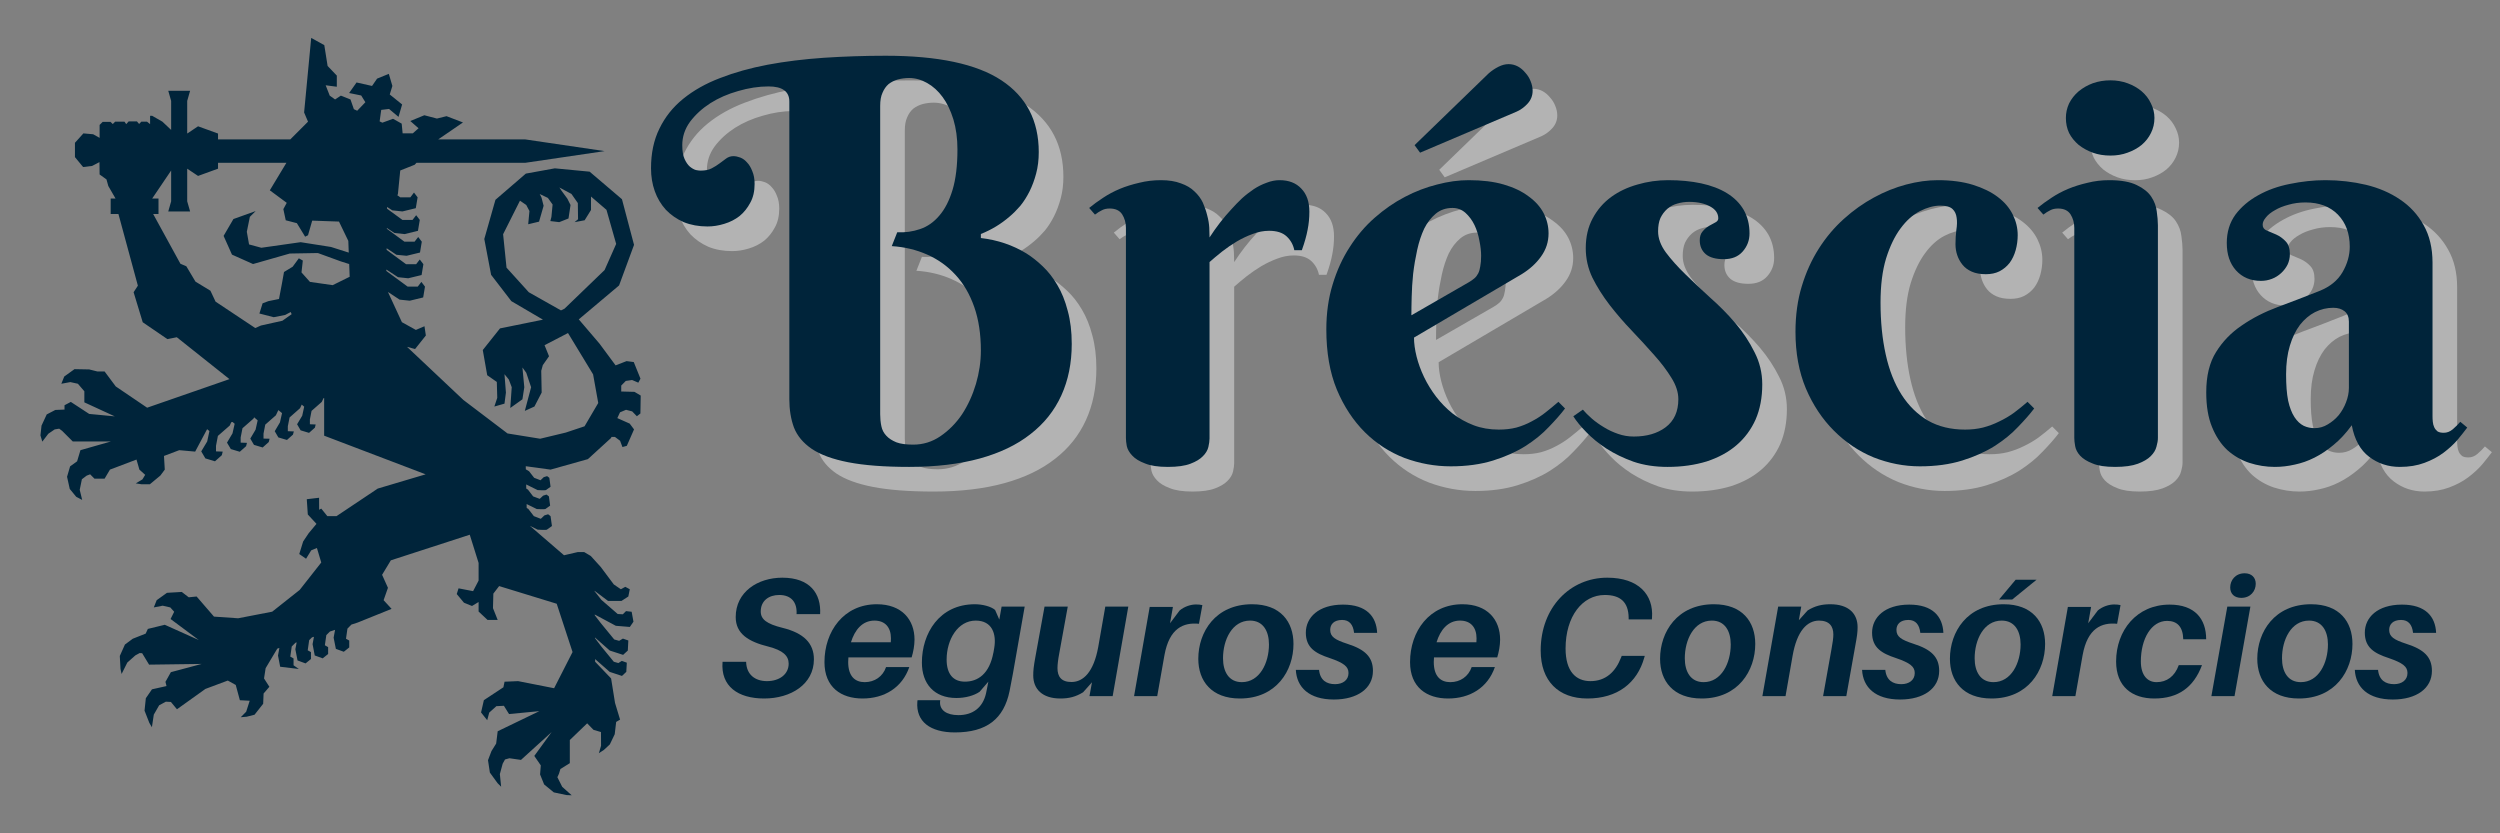 <svg xmlns="http://www.w3.org/2000/svg" xmlns:xlink="http://www.w3.org/1999/xlink" width="180" viewBox="0 0 135 45" height="60" preserveAspectRatio="xMidYMid meet"><rect x="0" y="0" width="135" height="45" fill="#808080" stroke="none"/><defs><g></g></defs><path fill="#00243a" d="M 17.965 15.398 L 16.738 15.223 L 16.281 14.711 L 16.352 14.07 L 16.137 13.949 L 15.805 14.402 L 15.336 14.688 L 15.223 15.32 L 15.066 16.145 L 14.492 16.262 L 14.18 16.379 L 14.008 16.93 L 14.781 17.129 L 15.398 17.008 L 15.699 16.848 L 15.719 16.902 L 15.75 16.965 L 15.25 17.32 L 14.09 17.578 L 13.785 17.715 L 11.641 16.289 L 11.363 15.699 L 10.555 15.207 L 10.062 14.379 L 9.742 14.242 L 8.27 11.555 L 8.559 11.555 L 8.559 10.719 L 8.219 10.719 L 9.242 9.207 L 9.242 10.871 L 9.086 11.418 L 10.266 11.418 L 10.109 10.871 L 10.109 9.109 L 10.695 9.5 L 11.773 9.109 L 11.773 8.793 L 15.465 8.793 L 14.57 10.277 L 15.484 10.953 L 15.301 11.293 L 15.43 11.895 L 16.031 12.051 L 16.477 12.781 L 16.633 12.703 L 16.859 11.914 L 18.305 11.965 L 18.809 13.008 L 18.832 13.641 L 17.875 13.336 L 16.234 13.078 L 14.113 13.379 L 13.449 13.199 L 13.328 12.516 L 13.492 11.711 L 13.805 11.398 L 12.605 11.828 L 12.074 12.738 L 12.527 13.75 L 13.664 14.258 L 15.648 13.691 L 17.164 13.664 L 18.41 14.117 L 18.855 14.258 L 18.84 13.832 L 18.883 14.945 Z M 30.484 16.668 L 30.293 16.762 L 28.555 15.781 L 27.352 14.453 L 27.168 12.648 L 28.078 10.836 L 28.418 11.07 L 28.59 11.395 L 28.523 12.109 L 29.109 11.969 L 29.355 11.113 L 29.242 10.672 L 29.145 10.477 L 29.586 10.688 L 29.84 11.043 L 29.777 11.711 L 29.719 11.938 L 30.199 11.996 L 30.699 11.797 L 30.809 11.07 L 30.637 10.727 L 30.324 10.301 L 30.207 10.125 L 30.859 10.473 L 31.203 10.965 L 31.215 11.84 L 31.027 11.996 L 31.57 11.895 L 31.914 11.34 L 31.914 10.613 L 32.75 11.332 L 33.273 13.172 L 32.648 14.582 Z M 34.262 21.16 L 33.547 21.141 L 33.547 20.82 L 33.793 20.57 L 34.133 20.52 L 34.469 20.664 L 34.586 20.449 L 34.223 19.551 L 33.836 19.5 L 33.242 19.73 L 32.375 18.559 L 31.254 17.246 L 33.43 15.414 L 34.238 13.223 L 33.586 10.758 L 31.84 9.27 L 29.961 9.09 L 28.395 9.375 L 26.754 10.789 L 26.152 12.906 L 26.52 14.84 L 27.613 16.262 L 29.32 17.262 L 27 17.734 L 26.07 18.902 L 26.309 20.262 L 26.828 20.625 L 26.852 21.484 L 26.695 21.953 L 27.242 21.797 L 27.32 21.199 L 27.242 20.207 L 27.477 20.496 L 27.633 20.91 L 27.555 22.031 L 28.211 21.562 L 28.312 20.91 L 28.211 19.844 L 28.418 20.129 L 28.68 20.91 L 28.34 22.188 L 28.859 21.953 L 29.25 21.199 L 29.227 20.023 L 29.312 19.715 L 29.648 19.238 L 29.406 18.641 L 30.672 17.984 L 32.027 20.215 L 32.305 21.762 L 31.566 23.02 L 30.551 23.359 L 29.168 23.691 L 27.406 23.406 L 25.023 21.598 L 21.98 18.73 L 22.414 18.848 L 22.996 18.117 L 22.922 17.617 L 22.457 17.816 L 21.703 17.398 L 20.949 15.766 L 21.578 16.18 L 22.129 16.238 L 22.852 16.062 L 22.949 15.477 L 22.754 15.223 L 22.559 15.477 L 22.012 15.477 L 20.863 14.633 L 20.863 14.555 L 21.492 14.969 L 22.043 15.027 L 22.766 14.852 L 22.863 14.266 L 22.668 14.012 L 22.473 14.266 L 21.926 14.266 L 20.879 13.496 L 20.879 13.406 L 21.406 13.758 L 21.957 13.812 L 22.68 13.637 L 22.777 13.051 L 22.582 12.797 L 22.387 13.051 L 21.84 13.051 L 20.891 12.355 L 20.891 12.312 L 21.301 12.582 L 21.848 12.641 L 22.57 12.465 L 22.668 11.875 L 22.473 11.621 L 22.277 11.875 L 21.73 11.875 L 20.902 11.27 L 20.902 11.176 L 21.184 11.359 L 21.73 11.418 L 22.453 11.242 L 22.551 10.656 L 22.355 10.398 L 22.16 10.656 L 21.613 10.656 L 21.438 10.527 L 21.484 10.512 L 21.613 9.207 L 22.395 8.895 L 22.488 8.793 L 28.355 8.793 L 32.648 8.16 L 28.355 7.527 L 23.664 7.527 L 25 6.613 L 24.113 6.273 L 23.594 6.402 L 22.914 6.223 L 22.156 6.535 L 22.602 6.926 L 22.293 7.199 L 21.742 7.199 L 21.691 6.676 L 21.223 6.414 L 20.648 6.625 L 20.5 6.555 L 20.586 5.934 L 21.008 5.883 L 21.52 6.312 L 21.715 5.641 L 21.047 5.102 L 21.188 4.641 L 20.996 3.988 L 20.363 4.246 L 20.09 4.641 L 19.254 4.453 L 18.852 5.023 L 19.504 5.156 L 19.73 5.52 L 19.289 5.98 L 19.109 5.895 L 18.926 5.371 L 18.406 5.164 L 18.094 5.371 L 17.805 5.164 L 17.586 4.605 L 18.188 4.684 L 18.188 4.082 L 17.691 3.562 L 17.512 2.438 L 16.805 2.047 L 16.422 6.074 L 16.633 6.57 L 15.676 7.527 L 11.773 7.527 L 11.773 7.211 L 10.695 6.82 L 10.109 7.211 L 10.109 5.449 L 10.266 4.902 L 9.086 4.902 L 9.242 5.449 L 9.242 7.016 L 8.77 6.57 L 8.219 6.254 L 8.105 6.254 L 8.105 6.703 L 7.938 6.57 L 7.633 6.57 L 7.512 6.695 L 7.395 6.555 L 6.949 6.555 L 6.816 6.703 L 6.723 6.57 L 6.219 6.57 L 6.09 6.699 L 5.969 6.582 L 5.543 6.582 L 5.379 6.746 L 5.379 7.445 L 5.031 7.25 L 4.504 7.203 L 4.047 7.711 L 4.047 8.484 L 4.488 9.02 L 4.973 8.961 L 5.371 8.754 L 5.379 9.422 L 5.75 9.688 L 5.848 10.043 L 6.238 10.719 L 5.977 10.719 L 5.977 11.555 L 6.395 11.555 L 7.445 15.426 L 7.215 15.781 L 7.707 17.402 L 9.039 18.312 L 9.547 18.211 L 12.391 20.473 L 7.945 22.016 L 6.25 20.867 L 5.648 20.059 L 5.258 20.059 L 4.816 19.949 L 4.023 19.934 L 3.469 20.332 L 3.312 20.723 L 3.797 20.633 L 4.207 20.723 L 4.555 21.129 L 4.555 21.727 L 6.199 22.484 L 4.816 22.352 L 3.824 21.703 L 3.484 21.883 L 3.484 22.117 L 2.988 22.137 L 2.523 22.379 L 2.242 22.984 L 2.184 23.512 L 2.285 23.848 L 2.609 23.422 L 2.953 23.188 L 3.195 23.148 L 3.355 23.266 L 3.93 23.84 L 5.988 23.84 L 4.344 24.309 L 4.164 24.91 L 3.785 25.184 L 3.621 25.746 L 3.766 26.402 L 4.117 26.828 L 4.438 26.996 L 4.305 26.449 L 4.422 25.879 L 4.68 25.684 L 4.867 25.613 L 5.102 25.848 L 5.648 25.848 L 5.938 25.359 L 7.371 24.816 L 7.527 25.359 L 7.84 25.641 L 7.691 25.887 L 7.332 26.102 L 7.652 26.152 L 8.09 26.152 L 8.66 25.68 L 8.898 25.359 L 8.855 24.621 L 9.68 24.309 L 10.539 24.387 L 11.184 23.176 L 11.309 23.277 L 11.188 23.84 L 10.867 24.375 L 11.09 24.754 L 11.609 24.91 L 11.977 24.582 L 12.027 24.387 L 11.664 24.375 L 11.664 24.074 L 11.766 23.539 L 12.406 22.98 L 12.488 22.801 L 12.555 22.785 L 12.672 22.883 L 12.555 23.402 L 12.258 23.902 L 12.465 24.25 L 12.949 24.395 L 13.289 24.094 L 13.336 23.914 L 12.996 23.902 L 12.996 23.621 L 13.094 23.125 L 13.688 22.605 L 13.723 22.535 L 13.914 22.699 L 13.801 23.203 L 13.516 23.684 L 13.715 24.023 L 14.184 24.164 L 14.512 23.871 L 14.559 23.691 L 14.23 23.684 L 14.23 23.414 L 14.324 22.93 L 14.898 22.426 L 15.031 22.145 L 15.23 22.309 L 15.117 22.809 L 14.836 23.285 L 15.031 23.621 L 15.496 23.758 L 15.82 23.469 L 15.867 23.297 L 15.543 23.285 L 15.543 23.016 L 15.637 22.543 L 16.203 22.043 L 16.293 21.848 L 16.426 21.961 L 16.32 22.449 L 16.043 22.91 L 16.234 23.238 L 16.688 23.375 L 17.004 23.094 L 17.047 22.922 L 16.734 22.91 L 16.734 22.652 L 16.824 22.188 L 17.375 21.703 L 17.469 21.504 L 17.504 21.492 L 17.504 23.527 L 22.984 25.613 L 23.145 25.566 L 20.398 26.383 L 18.172 27.871 L 17.676 27.871 L 17.348 27.465 L 17.234 27.527 L 17.23 26.879 L 16.566 26.957 L 16.621 27.781 L 17.09 28.289 L 16.672 28.789 L 16.371 29.238 L 16.16 29.918 L 16.527 30.172 L 16.805 29.719 L 17.113 29.59 L 17.348 30.375 L 16.184 31.855 L 14.699 33.031 L 12.859 33.387 L 11.555 33.297 L 10.617 32.211 L 10.191 32.254 L 9.816 31.965 L 9.016 32.012 L 8.461 32.41 L 8.305 32.801 L 8.785 32.707 L 9.195 32.801 L 9.406 33.035 L 9.211 33.426 L 10.734 34.562 L 8.898 33.738 L 7.984 33.961 L 7.867 34.215 L 7.168 34.492 L 6.746 34.805 L 6.469 35.422 L 6.508 36.125 L 6.566 36.395 L 6.875 35.777 L 7.309 35.391 L 7.539 35.266 L 7.676 35.273 L 8.051 35.891 L 10.891 35.852 L 9.227 36.297 L 8.934 36.82 L 8.992 37.047 L 8.207 37.223 L 7.875 37.703 L 7.805 38.375 L 8.062 39.031 L 8.203 39.27 L 8.305 38.59 L 8.594 38.086 L 8.957 37.891 L 9.23 37.906 L 9.555 38.301 L 11.09 37.203 L 12.301 36.75 L 12.73 36.988 L 12.953 37.812 L 13.484 37.84 L 13.293 38.434 L 13 38.73 L 13.32 38.703 L 13.746 38.594 L 14.211 38.004 L 14.234 37.449 L 14.547 37.086 L 14.258 36.637 L 14.344 36.082 L 14.973 35.027 L 15.086 34.988 L 15.012 35.398 L 15.129 36.004 L 16.137 36.125 L 15.852 35.926 L 15.852 35.555 L 15.676 35.457 L 15.754 34.91 L 15.957 34.707 L 16.02 34.688 L 15.949 35.059 L 16.066 35.664 L 16.5 35.824 L 16.793 35.586 L 16.793 35.215 L 16.617 35.117 L 16.695 34.57 L 16.848 34.418 L 16.953 34.387 L 16.879 34.785 L 16.996 35.395 L 17.426 35.551 L 17.719 35.316 L 17.719 34.945 L 17.543 34.844 L 17.621 34.297 L 17.816 34.102 L 18.094 34.012 L 18.016 34.434 L 18.137 35.039 L 18.566 35.195 L 18.859 34.961 L 18.859 34.59 L 18.684 34.492 L 18.762 33.945 L 18.977 33.727 L 19.316 33.617 L 21.145 32.879 L 20.715 32.41 L 20.949 31.742 L 20.633 31.039 L 21.105 30.258 L 25.367 28.875 L 25.844 30.398 L 25.844 31.352 L 25.547 31.922 L 24.762 31.77 L 24.664 32.078 L 25.055 32.547 L 25.488 32.723 L 25.844 32.508 L 25.844 33.023 L 26.328 33.477 L 26.875 33.477 L 26.621 32.84 L 26.641 32.055 L 26.953 31.648 L 30.062 32.602 L 30.918 35.211 L 29.922 37.164 L 27.977 36.781 L 27.246 36.812 L 27.184 37.113 L 26.129 37.809 L 25.977 38.473 L 26.309 38.891 L 26.418 38.48 L 26.805 38.133 L 27.211 38.113 L 27.488 38.559 L 29.125 38.402 L 26.875 39.488 L 26.793 40.152 L 26.539 40.559 L 26.352 41.051 L 26.453 41.719 L 26.867 42.289 L 27.062 42.484 L 26.992 41.801 L 27.145 41.238 L 27.27 41.012 L 27.508 40.945 L 28.133 41.035 L 29.789 39.531 L 28.852 40.82 L 29.203 41.332 L 29.164 41.82 L 29.383 42.359 L 29.906 42.789 L 30.594 42.934 L 30.871 42.945 L 30.359 42.488 L 30.098 41.969 L 30.184 41.781 L 30.262 41.527 L 30.77 41.211 L 30.77 39.961 L 31.707 39.059 L 32.047 39.41 L 32.453 39.531 L 32.457 40.27 L 32.34 40.672 L 32.609 40.496 L 32.93 40.199 L 33.195 39.648 L 33.273 38.984 L 33.484 38.859 L 33.211 37.957 L 33 36.637 L 32.137 35.734 L 32.137 35.59 L 32.922 36.281 L 33.586 36.5 L 33.82 36.281 L 33.848 35.785 L 33.578 35.688 L 33.391 35.805 L 33.145 35.734 L 32.473 34.914 L 32.129 34.461 L 32.129 34.426 L 32.926 35.129 L 33.648 35.363 L 33.902 35.129 L 33.93 34.586 L 33.637 34.484 L 33.434 34.605 L 33.168 34.531 L 32.438 33.641 L 32.117 33.223 L 32.117 33.184 L 33.254 33.793 L 34.012 33.855 L 34.207 33.57 L 34.109 33.035 L 33.805 33 L 33.633 33.172 L 33.355 33.156 L 32.473 32.391 L 32.105 31.922 L 32.105 31.902 L 32.832 32.449 L 33.562 32.449 L 33.93 32.211 L 34.008 31.82 L 33.766 31.688 L 33.527 31.82 L 33.145 31.559 L 32.441 30.617 L 31.902 30.023 L 31.547 29.812 L 31.199 29.812 L 30.457 29.984 L 28.613 28.395 L 29.035 28.602 C 29.035 28.602 29.492 28.629 29.531 28.602 C 29.57 28.574 29.805 28.406 29.805 28.406 L 29.73 27.871 L 29.598 27.77 L 29.398 27.832 L 29.203 28.016 L 28.828 27.871 L 28.527 27.48 L 28.441 27.43 L 28.438 27.219 L 28.984 27.488 C 28.984 27.488 29.414 27.512 29.449 27.488 C 29.484 27.465 29.707 27.305 29.707 27.305 L 29.641 26.805 L 29.512 26.707 L 29.328 26.766 L 29.145 26.938 L 28.789 26.805 L 28.508 26.438 L 28.418 26.383 L 28.414 26.16 L 29.031 26.465 C 29.031 26.465 29.445 26.488 29.48 26.465 C 29.516 26.441 29.73 26.285 29.73 26.285 L 29.664 25.801 L 29.543 25.711 L 29.363 25.766 L 29.188 25.934 L 28.844 25.801 L 28.57 25.449 L 28.395 25.344 L 28.391 25.176 L 29.73 25.359 L 31.746 24.793 L 33 23.648 L 33.016 23.594 L 33.207 23.594 L 33.484 23.801 L 33.613 24.141 L 33.848 24.074 L 34.238 23.188 L 34.004 22.875 L 33.336 22.578 L 33.48 22.266 L 33.805 22.129 L 34.137 22.215 L 34.391 22.477 L 34.582 22.328 L 34.598 21.359 L 34.262 21.16 " fill-opacity="1" fill-rule="nonzero"></path><g fill="#ffffff" fill-opacity="0.4"><g transform="translate(36.485, 26.31)"><g><path d="M 12.375 -2.609 C 12.375 -2.391 12.395 -2.176 12.438 -1.969 C 12.477 -1.77 12.566 -1.598 12.703 -1.453 C 12.836 -1.305 13.02 -1.188 13.25 -1.094 C 13.477 -1.008 13.781 -0.969 14.156 -0.969 C 14.688 -0.969 15.176 -1.117 15.625 -1.422 C 16.082 -1.734 16.473 -2.129 16.797 -2.609 C 17.117 -3.098 17.367 -3.645 17.547 -4.25 C 17.723 -4.852 17.812 -5.453 17.812 -6.047 C 17.812 -6.941 17.691 -7.727 17.453 -8.406 C 17.211 -9.094 16.875 -9.672 16.438 -10.141 C 16.008 -10.609 15.5 -10.973 14.906 -11.234 C 14.32 -11.492 13.688 -11.645 13 -11.688 L 13.297 -12.438 C 13.723 -12.414 14.133 -12.473 14.531 -12.609 C 14.926 -12.742 15.27 -12.984 15.562 -13.328 C 15.863 -13.672 16.102 -14.133 16.281 -14.719 C 16.457 -15.301 16.547 -16.031 16.547 -16.906 C 16.547 -17.508 16.473 -18.051 16.328 -18.531 C 16.18 -19.008 15.988 -19.41 15.75 -19.734 C 15.508 -20.066 15.227 -20.32 14.906 -20.5 C 14.594 -20.676 14.27 -20.766 13.938 -20.766 C 13.727 -20.766 13.523 -20.738 13.328 -20.688 C 13.141 -20.633 12.973 -20.551 12.828 -20.438 C 12.691 -20.32 12.582 -20.164 12.5 -19.969 C 12.414 -19.781 12.375 -19.547 12.375 -19.266 Z M 12.672 -21.969 C 15.504 -21.969 17.586 -21.523 18.922 -20.641 C 20.266 -19.754 20.938 -18.461 20.938 -16.766 C 20.938 -16.348 20.891 -15.961 20.797 -15.609 C 20.703 -15.254 20.582 -14.93 20.438 -14.641 C 20.289 -14.348 20.125 -14.086 19.938 -13.859 C 19.75 -13.641 19.555 -13.445 19.359 -13.281 C 18.898 -12.883 18.383 -12.57 17.812 -12.344 L 17.812 -12.125 C 18.719 -12.02 19.535 -11.742 20.266 -11.297 C 20.566 -11.109 20.863 -10.875 21.156 -10.594 C 21.445 -10.32 21.707 -9.988 21.938 -9.594 C 22.176 -9.195 22.363 -8.734 22.5 -8.203 C 22.645 -7.68 22.719 -7.082 22.719 -6.406 C 22.719 -5.375 22.531 -4.445 22.156 -3.625 C 21.781 -2.801 21.223 -2.102 20.484 -1.531 C 19.754 -0.957 18.844 -0.52 17.75 -0.219 C 16.656 0.082 15.383 0.234 13.938 0.234 C 12.594 0.234 11.5 0.148 10.656 -0.016 C 9.812 -0.18 9.156 -0.422 8.688 -0.734 C 8.219 -1.055 7.895 -1.441 7.719 -1.891 C 7.551 -2.348 7.469 -2.859 7.469 -3.422 L 7.469 -19.5 C 7.469 -20.039 7.094 -20.312 6.344 -20.312 C 5.812 -20.312 5.266 -20.227 4.703 -20.062 C 4.148 -19.906 3.648 -19.688 3.203 -19.406 C 2.766 -19.125 2.398 -18.789 2.109 -18.406 C 1.828 -18.02 1.688 -17.598 1.688 -17.141 C 1.688 -16.828 1.727 -16.578 1.812 -16.391 C 1.895 -16.211 1.988 -16.078 2.094 -15.984 C 2.207 -15.891 2.316 -15.828 2.422 -15.797 C 2.535 -15.773 2.617 -15.766 2.672 -15.766 C 2.922 -15.766 3.125 -15.805 3.281 -15.891 C 3.438 -15.973 3.578 -16.062 3.703 -16.156 C 3.828 -16.25 3.945 -16.336 4.062 -16.422 C 4.176 -16.504 4.305 -16.547 4.453 -16.547 C 4.566 -16.547 4.691 -16.52 4.828 -16.469 C 4.961 -16.414 5.082 -16.328 5.188 -16.203 C 5.301 -16.086 5.395 -15.93 5.469 -15.734 C 5.551 -15.547 5.594 -15.316 5.594 -15.047 C 5.594 -14.648 5.516 -14.312 5.359 -14.031 C 5.211 -13.75 5.02 -13.508 4.781 -13.312 C 4.539 -13.125 4.266 -12.984 3.953 -12.891 C 3.648 -12.797 3.348 -12.75 3.047 -12.75 C 2.578 -12.75 2.148 -12.828 1.766 -12.984 C 1.391 -13.148 1.066 -13.375 0.797 -13.656 C 0.535 -13.945 0.336 -14.281 0.203 -14.656 C 0.066 -15.039 0 -15.453 0 -15.891 C 0 -16.703 0.148 -17.414 0.453 -18.031 C 0.754 -18.656 1.18 -19.191 1.734 -19.641 C 2.297 -20.098 2.961 -20.473 3.734 -20.766 C 4.504 -21.066 5.359 -21.305 6.297 -21.484 C 7.242 -21.66 8.254 -21.785 9.328 -21.859 C 10.398 -21.93 11.516 -21.969 12.672 -21.969 Z M 12.672 -21.969 "></path></g></g></g><g fill="#ffffff" fill-opacity="0.4"><g transform="translate(60.115, 26.31)"><g><path d="M 6.531 -12.156 C 6.895 -12.719 7.289 -13.227 7.719 -13.688 C 7.895 -13.883 8.082 -14.078 8.281 -14.266 C 8.488 -14.453 8.703 -14.617 8.922 -14.766 C 9.141 -14.91 9.367 -15.023 9.609 -15.109 C 9.848 -15.203 10.082 -15.25 10.312 -15.25 C 10.812 -15.25 11.203 -15.098 11.484 -14.797 C 11.773 -14.504 11.922 -14.086 11.922 -13.547 C 11.922 -13.211 11.891 -12.891 11.828 -12.578 C 11.773 -12.273 11.672 -11.906 11.516 -11.469 L 11.109 -11.469 C 11.047 -11.77 10.906 -12.02 10.688 -12.219 C 10.477 -12.414 10.164 -12.516 9.75 -12.516 C 9.445 -12.516 9.148 -12.457 8.859 -12.344 C 8.566 -12.238 8.281 -12.102 8 -11.938 C 7.719 -11.77 7.453 -11.586 7.203 -11.391 C 6.953 -11.191 6.727 -11.004 6.531 -10.828 L 6.531 -1.297 C 6.531 -1.172 6.508 -1.02 6.469 -0.844 C 6.426 -0.664 6.328 -0.5 6.172 -0.344 C 6.023 -0.188 5.801 -0.051 5.5 0.062 C 5.207 0.176 4.801 0.234 4.281 0.234 C 3.758 0.234 3.348 0.172 3.047 0.047 C 2.742 -0.066 2.516 -0.207 2.359 -0.375 C 2.203 -0.539 2.102 -0.711 2.062 -0.891 C 2.031 -1.066 2.016 -1.211 2.016 -1.328 L 2.016 -12.672 C 2.016 -12.953 1.945 -13.195 1.812 -13.406 C 1.676 -13.613 1.453 -13.719 1.141 -13.719 C 0.973 -13.719 0.832 -13.688 0.719 -13.625 C 0.602 -13.57 0.477 -13.492 0.344 -13.391 L 0.031 -13.75 C 0.258 -13.938 0.508 -14.117 0.781 -14.297 C 1.062 -14.484 1.363 -14.645 1.688 -14.781 C 2.008 -14.914 2.359 -15.023 2.734 -15.109 C 3.109 -15.203 3.5 -15.25 3.906 -15.25 C 4.332 -15.25 4.691 -15.191 4.984 -15.078 C 5.285 -14.973 5.531 -14.828 5.719 -14.641 C 5.914 -14.461 6.066 -14.258 6.172 -14.031 C 6.273 -13.801 6.352 -13.57 6.406 -13.344 C 6.469 -13.113 6.504 -12.895 6.516 -12.688 C 6.523 -12.477 6.531 -12.301 6.531 -12.156 Z M 6.531 -12.156 "></path></g></g></g><g fill="#ffffff" fill-opacity="0.4"><g transform="translate(72.062, 26.31)"><g><path d="M 5.625 -6.75 C 5.625 -6.438 5.672 -6.094 5.766 -5.719 C 5.859 -5.352 5.992 -4.984 6.172 -4.609 C 6.348 -4.242 6.566 -3.891 6.828 -3.547 C 7.086 -3.211 7.383 -2.91 7.719 -2.641 C 8.062 -2.379 8.438 -2.172 8.844 -2.016 C 9.258 -1.859 9.711 -1.781 10.203 -1.781 C 10.547 -1.781 10.863 -1.816 11.156 -1.891 C 11.445 -1.973 11.719 -2.082 11.969 -2.219 C 12.227 -2.352 12.473 -2.508 12.703 -2.688 C 12.941 -2.875 13.18 -3.07 13.422 -3.281 L 13.781 -2.922 C 13.551 -2.617 13.258 -2.285 12.906 -1.922 C 12.562 -1.555 12.141 -1.211 11.641 -0.891 C 11.141 -0.578 10.555 -0.316 9.891 -0.109 C 9.223 0.098 8.461 0.203 7.609 0.203 C 6.754 0.203 5.922 0.051 5.109 -0.25 C 4.305 -0.562 3.594 -1.023 2.969 -1.641 C 2.344 -2.266 1.836 -3.035 1.453 -3.953 C 1.078 -4.867 0.891 -5.945 0.891 -7.188 C 0.891 -8.07 1.004 -8.883 1.234 -9.625 C 1.461 -10.375 1.77 -11.047 2.156 -11.641 C 2.539 -12.242 2.988 -12.77 3.5 -13.219 C 4.02 -13.676 4.562 -14.051 5.125 -14.344 C 5.695 -14.645 6.281 -14.867 6.875 -15.016 C 7.469 -15.172 8.035 -15.25 8.578 -15.25 C 9.305 -15.25 9.938 -15.172 10.469 -15.016 C 11.008 -14.859 11.457 -14.645 11.812 -14.375 C 12.176 -14.113 12.445 -13.812 12.625 -13.469 C 12.801 -13.125 12.891 -12.758 12.891 -12.375 C 12.891 -11.914 12.754 -11.5 12.484 -11.125 C 12.223 -10.758 11.875 -10.441 11.438 -10.172 Z M 8.578 -9.734 C 8.703 -9.805 8.805 -9.879 8.891 -9.953 C 8.973 -10.023 9.039 -10.113 9.094 -10.219 C 9.145 -10.32 9.18 -10.445 9.203 -10.594 C 9.234 -10.75 9.25 -10.941 9.25 -11.172 C 9.25 -11.41 9.219 -11.68 9.156 -11.984 C 9.102 -12.285 9.016 -12.566 8.891 -12.828 C 8.766 -13.086 8.602 -13.305 8.406 -13.484 C 8.207 -13.66 7.973 -13.75 7.703 -13.75 C 7.348 -13.75 7.047 -13.645 6.797 -13.438 C 6.547 -13.227 6.336 -12.957 6.172 -12.625 C 6.016 -12.289 5.891 -11.91 5.797 -11.484 C 5.703 -11.055 5.629 -10.625 5.578 -10.188 C 5.535 -9.758 5.508 -9.348 5.5 -8.953 C 5.488 -8.555 5.484 -8.223 5.484 -7.953 Z M 5.656 -17.141 L 9.656 -21.016 C 9.82 -21.16 10 -21.281 10.188 -21.375 C 10.375 -21.469 10.555 -21.516 10.734 -21.516 C 10.91 -21.516 11.078 -21.473 11.234 -21.391 C 11.391 -21.305 11.523 -21.191 11.641 -21.047 C 11.766 -20.91 11.859 -20.758 11.922 -20.594 C 11.992 -20.426 12.031 -20.254 12.031 -20.078 C 12.031 -19.816 11.941 -19.586 11.766 -19.391 C 11.598 -19.203 11.398 -19.055 11.172 -18.953 L 5.953 -16.734 Z M 5.656 -17.141 "></path></g></g></g><g fill="#ffffff" fill-opacity="0.4"><g transform="translate(85.992, 26.31)"><g><path d="M 6.547 -14.078 C 6.328 -14.078 6.113 -14.047 5.906 -13.984 C 5.707 -13.93 5.531 -13.836 5.375 -13.703 C 5.219 -13.566 5.094 -13.398 5 -13.203 C 4.914 -13.004 4.875 -12.766 4.875 -12.484 C 4.875 -12.109 5.016 -11.727 5.297 -11.344 C 5.578 -10.969 5.926 -10.578 6.344 -10.172 C 6.758 -9.766 7.207 -9.344 7.688 -8.906 C 8.176 -8.477 8.629 -8.02 9.047 -7.531 C 9.461 -7.039 9.805 -6.52 10.078 -5.969 C 10.359 -5.426 10.5 -4.844 10.5 -4.219 C 10.5 -3.508 10.379 -2.879 10.141 -2.328 C 9.898 -1.785 9.555 -1.32 9.109 -0.938 C 8.672 -0.562 8.133 -0.27 7.5 -0.062 C 6.863 0.133 6.16 0.234 5.391 0.234 C 4.711 0.234 4.098 0.141 3.547 -0.047 C 3.004 -0.242 2.52 -0.477 2.094 -0.75 C 1.664 -1.031 1.301 -1.328 1 -1.641 C 0.695 -1.953 0.461 -2.238 0.297 -2.5 L 0.812 -2.859 C 0.938 -2.711 1.098 -2.551 1.297 -2.375 C 1.492 -2.207 1.711 -2.051 1.953 -1.906 C 2.191 -1.758 2.445 -1.641 2.719 -1.547 C 2.988 -1.453 3.27 -1.406 3.562 -1.406 C 4.258 -1.406 4.832 -1.57 5.281 -1.906 C 5.738 -2.25 5.969 -2.754 5.969 -3.422 C 5.969 -3.797 5.844 -4.18 5.594 -4.578 C 5.352 -4.973 5.047 -5.379 4.672 -5.797 C 4.297 -6.223 3.895 -6.66 3.469 -7.109 C 3.039 -7.555 2.641 -8.02 2.266 -8.5 C 1.891 -8.988 1.578 -9.484 1.328 -9.984 C 1.086 -10.492 0.969 -11.023 0.969 -11.578 C 0.969 -12.191 1.094 -12.727 1.344 -13.188 C 1.594 -13.656 1.926 -14.039 2.344 -14.344 C 2.758 -14.645 3.234 -14.867 3.766 -15.016 C 4.297 -15.172 4.848 -15.25 5.422 -15.25 C 6.078 -15.25 6.672 -15.191 7.203 -15.078 C 7.742 -14.961 8.207 -14.785 8.594 -14.547 C 8.988 -14.305 9.289 -14.004 9.5 -13.641 C 9.707 -13.273 9.812 -12.852 9.812 -12.375 C 9.812 -12 9.688 -11.672 9.438 -11.391 C 9.195 -11.117 8.859 -10.984 8.422 -10.984 C 7.992 -10.984 7.672 -11.07 7.453 -11.25 C 7.234 -11.438 7.125 -11.688 7.125 -12 C 7.125 -12.207 7.176 -12.367 7.281 -12.484 C 7.383 -12.609 7.5 -12.707 7.625 -12.781 C 7.75 -12.852 7.863 -12.914 7.969 -12.969 C 8.07 -13.02 8.125 -13.094 8.125 -13.188 C 8.125 -13.457 7.977 -13.672 7.688 -13.828 C 7.395 -13.992 7.016 -14.078 6.547 -14.078 Z M 6.547 -14.078 "></path></g></g></g><g fill="#ffffff" fill-opacity="0.4"><g transform="translate(97.396, 26.31)"><g><path d="M 11.172 -10.172 C 10.867 -10.172 10.613 -10.219 10.406 -10.312 C 10.195 -10.406 10.031 -10.531 9.906 -10.688 C 9.781 -10.844 9.688 -11.016 9.625 -11.203 C 9.562 -11.391 9.531 -11.586 9.531 -11.797 C 9.531 -12.066 9.547 -12.32 9.578 -12.562 C 9.617 -12.812 9.625 -13.031 9.594 -13.219 C 9.57 -13.414 9.5 -13.57 9.375 -13.688 C 9.25 -13.812 9.023 -13.875 8.703 -13.875 C 8.359 -13.875 7.992 -13.773 7.609 -13.578 C 7.223 -13.379 6.875 -13.066 6.562 -12.641 C 6.25 -12.223 5.988 -11.68 5.781 -11.016 C 5.582 -10.359 5.484 -9.566 5.484 -8.641 C 5.484 -7.609 5.578 -6.672 5.766 -5.828 C 5.953 -4.984 6.238 -4.258 6.625 -3.656 C 7.008 -3.062 7.484 -2.598 8.047 -2.266 C 8.617 -1.941 9.285 -1.781 10.047 -1.781 C 10.391 -1.781 10.711 -1.816 11.016 -1.891 C 11.328 -1.973 11.617 -2.082 11.891 -2.219 C 12.172 -2.352 12.438 -2.508 12.688 -2.688 C 12.938 -2.875 13.18 -3.07 13.422 -3.281 L 13.781 -2.922 C 13.551 -2.617 13.258 -2.285 12.906 -1.922 C 12.562 -1.555 12.141 -1.211 11.641 -0.891 C 11.141 -0.578 10.555 -0.316 9.891 -0.109 C 9.223 0.098 8.461 0.203 7.609 0.203 C 6.754 0.203 5.922 0.039 5.109 -0.281 C 4.305 -0.613 3.594 -1.094 2.969 -1.719 C 2.344 -2.344 1.836 -3.102 1.453 -4 C 1.078 -4.895 0.891 -5.914 0.891 -7.062 C 0.891 -7.957 1.004 -8.781 1.234 -9.531 C 1.461 -10.281 1.77 -10.957 2.156 -11.562 C 2.539 -12.164 2.988 -12.695 3.5 -13.156 C 4.02 -13.625 4.562 -14.008 5.125 -14.312 C 5.695 -14.625 6.281 -14.859 6.875 -15.016 C 7.469 -15.172 8.035 -15.25 8.578 -15.25 C 9.305 -15.25 9.938 -15.164 10.469 -15 C 11.008 -14.832 11.457 -14.613 11.812 -14.344 C 12.176 -14.07 12.445 -13.754 12.625 -13.391 C 12.801 -13.035 12.891 -12.664 12.891 -12.281 C 12.891 -12 12.852 -11.727 12.781 -11.469 C 12.707 -11.207 12.598 -10.977 12.453 -10.781 C 12.305 -10.594 12.125 -10.441 11.906 -10.328 C 11.695 -10.223 11.453 -10.172 11.172 -10.172 Z M 11.172 -10.172 "></path></g></g></g><g fill="#ffffff" fill-opacity="0.4"><g transform="translate(111.327, 26.31)"><g><path d="M 6.531 -1.328 C 6.531 -1.191 6.504 -1.035 6.453 -0.859 C 6.41 -0.68 6.305 -0.508 6.141 -0.344 C 5.984 -0.188 5.754 -0.051 5.453 0.062 C 5.148 0.176 4.738 0.234 4.219 0.234 C 3.695 0.234 3.289 0.172 3 0.047 C 2.707 -0.066 2.484 -0.207 2.328 -0.375 C 2.18 -0.539 2.094 -0.711 2.062 -0.891 C 2.031 -1.066 2.016 -1.211 2.016 -1.328 L 2.016 -12.672 C 2.016 -12.953 1.945 -13.195 1.812 -13.406 C 1.676 -13.613 1.453 -13.719 1.141 -13.719 C 0.973 -13.719 0.832 -13.688 0.719 -13.625 C 0.602 -13.57 0.477 -13.492 0.344 -13.391 L 0.031 -13.75 C 0.258 -13.938 0.508 -14.117 0.781 -14.297 C 1.062 -14.484 1.363 -14.645 1.688 -14.781 C 2.008 -14.914 2.359 -15.023 2.734 -15.109 C 3.109 -15.203 3.5 -15.25 3.906 -15.25 C 4.539 -15.25 5.035 -15.16 5.391 -14.984 C 5.742 -14.816 6.004 -14.609 6.172 -14.359 C 6.336 -14.109 6.438 -13.844 6.469 -13.562 C 6.508 -13.281 6.531 -13.031 6.531 -12.812 Z M 1.562 -18.609 C 1.562 -18.879 1.617 -19.141 1.734 -19.391 C 1.859 -19.641 2.031 -19.859 2.25 -20.047 C 2.477 -20.234 2.734 -20.379 3.016 -20.484 C 3.305 -20.586 3.625 -20.641 3.969 -20.641 C 4.301 -20.641 4.609 -20.586 4.891 -20.484 C 5.18 -20.379 5.438 -20.234 5.656 -20.047 C 5.875 -19.859 6.039 -19.641 6.156 -19.391 C 6.281 -19.141 6.344 -18.879 6.344 -18.609 C 6.344 -18.316 6.281 -18.047 6.156 -17.797 C 6.039 -17.555 5.875 -17.344 5.656 -17.156 C 5.438 -16.977 5.18 -16.836 4.891 -16.734 C 4.609 -16.629 4.301 -16.578 3.969 -16.578 C 3.625 -16.578 3.305 -16.629 3.016 -16.734 C 2.734 -16.836 2.477 -16.977 2.25 -17.156 C 2.031 -17.344 1.859 -17.555 1.734 -17.797 C 1.617 -18.047 1.562 -18.316 1.562 -18.609 Z M 1.562 -18.609 "></path></g></g></g><g fill="#ffffff" fill-opacity="0.4"><g transform="translate(119.717, 26.31)"><g><path d="M 8.453 -7.609 C 8.453 -7.859 8.375 -8.047 8.219 -8.172 C 8.062 -8.297 7.859 -8.359 7.609 -8.359 C 7.266 -8.359 6.938 -8.281 6.625 -8.125 C 6.32 -7.969 6.051 -7.738 5.812 -7.438 C 5.582 -7.133 5.398 -6.758 5.266 -6.312 C 5.129 -5.863 5.062 -5.348 5.062 -4.766 C 5.062 -4.191 5.098 -3.719 5.172 -3.344 C 5.254 -2.977 5.367 -2.68 5.516 -2.453 C 5.66 -2.234 5.828 -2.078 6.016 -1.984 C 6.203 -1.898 6.395 -1.859 6.594 -1.859 C 6.852 -1.859 7.094 -1.926 7.312 -2.062 C 7.539 -2.195 7.738 -2.363 7.906 -2.562 C 8.07 -2.77 8.203 -3 8.297 -3.25 C 8.398 -3.508 8.453 -3.77 8.453 -4.031 Z M 6.109 -14.047 C 5.773 -14.047 5.469 -14.004 5.188 -13.922 C 4.906 -13.848 4.66 -13.75 4.453 -13.625 C 4.242 -13.508 4.082 -13.379 3.969 -13.234 C 3.852 -13.098 3.797 -12.969 3.797 -12.844 C 3.797 -12.695 3.867 -12.594 4.016 -12.531 C 4.172 -12.469 4.344 -12.395 4.531 -12.312 C 4.719 -12.227 4.883 -12.109 5.031 -11.953 C 5.188 -11.797 5.266 -11.562 5.266 -11.25 C 5.266 -11.051 5.223 -10.863 5.141 -10.688 C 5.055 -10.52 4.941 -10.367 4.797 -10.234 C 4.648 -10.098 4.484 -9.992 4.297 -9.922 C 4.109 -9.848 3.91 -9.812 3.703 -9.812 C 3.148 -9.812 2.703 -10 2.359 -10.375 C 2.023 -10.75 1.859 -11.242 1.859 -11.859 C 1.859 -12.453 2.016 -12.961 2.328 -13.391 C 2.648 -13.816 3.062 -14.164 3.562 -14.438 C 4.062 -14.719 4.629 -14.922 5.266 -15.047 C 5.91 -15.18 6.551 -15.25 7.188 -15.25 C 7.945 -15.25 8.676 -15.164 9.375 -15 C 10.07 -14.832 10.688 -14.566 11.219 -14.203 C 11.75 -13.848 12.172 -13.391 12.484 -12.828 C 12.805 -12.266 12.969 -11.586 12.969 -10.797 L 12.969 -2.5 C 12.969 -2.406 12.973 -2.305 12.984 -2.203 C 12.992 -2.098 13.02 -2 13.062 -1.906 C 13.102 -1.82 13.16 -1.75 13.234 -1.688 C 13.316 -1.633 13.43 -1.609 13.578 -1.609 C 13.754 -1.609 13.914 -1.672 14.062 -1.797 C 14.219 -1.93 14.352 -2.066 14.469 -2.203 L 14.844 -1.891 C 14.695 -1.691 14.52 -1.469 14.312 -1.219 C 14.102 -0.977 13.852 -0.75 13.562 -0.531 C 13.27 -0.312 12.926 -0.129 12.531 0.016 C 12.145 0.16 11.703 0.234 11.203 0.234 C 10.578 0.234 10.023 0.051 9.547 -0.312 C 9.066 -0.676 8.754 -1.242 8.609 -2.016 C 8.297 -1.586 7.969 -1.234 7.625 -0.953 C 7.289 -0.672 6.945 -0.441 6.594 -0.266 C 6.238 -0.086 5.883 0.035 5.531 0.109 C 5.176 0.191 4.816 0.234 4.453 0.234 C 3.984 0.234 3.523 0.16 3.078 0.016 C 2.641 -0.129 2.242 -0.359 1.891 -0.672 C 1.547 -0.992 1.27 -1.41 1.062 -1.922 C 0.852 -2.43 0.75 -3.055 0.75 -3.797 C 0.75 -4.68 0.926 -5.406 1.281 -5.969 C 1.633 -6.539 2.098 -7.02 2.672 -7.406 C 3.242 -7.801 3.895 -8.133 4.625 -8.406 C 5.352 -8.676 6.098 -8.961 6.859 -9.266 C 7.43 -9.492 7.848 -9.832 8.109 -10.281 C 8.367 -10.727 8.5 -11.188 8.5 -11.656 C 8.5 -12.375 8.285 -12.953 7.859 -13.391 C 7.43 -13.828 6.848 -14.047 6.109 -14.047 Z M 6.109 -14.047 "></path></g></g></g><g fill="#00243a" fill-opacity="1"><g transform="translate(35.155, 24.979)"><g><path d="M 12.375 -2.609 C 12.375 -2.391 12.395 -2.176 12.438 -1.969 C 12.477 -1.77 12.566 -1.598 12.703 -1.453 C 12.836 -1.305 13.02 -1.188 13.25 -1.094 C 13.477 -1.008 13.781 -0.969 14.156 -0.969 C 14.688 -0.969 15.176 -1.117 15.625 -1.422 C 16.082 -1.734 16.473 -2.129 16.797 -2.609 C 17.117 -3.098 17.367 -3.645 17.547 -4.25 C 17.723 -4.852 17.812 -5.453 17.812 -6.047 C 17.812 -6.941 17.691 -7.727 17.453 -8.406 C 17.211 -9.094 16.875 -9.672 16.438 -10.141 C 16.008 -10.609 15.5 -10.973 14.906 -11.234 C 14.32 -11.492 13.688 -11.645 13 -11.688 L 13.297 -12.438 C 13.723 -12.414 14.133 -12.473 14.531 -12.609 C 14.926 -12.742 15.27 -12.984 15.562 -13.328 C 15.863 -13.672 16.102 -14.133 16.281 -14.719 C 16.457 -15.301 16.547 -16.031 16.547 -16.906 C 16.547 -17.508 16.473 -18.051 16.328 -18.531 C 16.18 -19.008 15.988 -19.41 15.75 -19.734 C 15.508 -20.066 15.227 -20.32 14.906 -20.5 C 14.594 -20.676 14.27 -20.766 13.938 -20.766 C 13.727 -20.766 13.523 -20.738 13.328 -20.688 C 13.141 -20.633 12.973 -20.551 12.828 -20.438 C 12.691 -20.32 12.582 -20.164 12.5 -19.969 C 12.414 -19.781 12.375 -19.547 12.375 -19.266 Z M 12.672 -21.969 C 15.504 -21.969 17.586 -21.523 18.922 -20.641 C 20.266 -19.754 20.938 -18.461 20.938 -16.766 C 20.938 -16.348 20.891 -15.961 20.797 -15.609 C 20.703 -15.254 20.582 -14.93 20.438 -14.641 C 20.289 -14.348 20.125 -14.086 19.938 -13.859 C 19.75 -13.641 19.555 -13.445 19.359 -13.281 C 18.898 -12.883 18.383 -12.57 17.812 -12.344 L 17.812 -12.125 C 18.719 -12.02 19.535 -11.742 20.266 -11.297 C 20.566 -11.109 20.863 -10.875 21.156 -10.594 C 21.445 -10.32 21.707 -9.988 21.938 -9.594 C 22.176 -9.195 22.363 -8.734 22.5 -8.203 C 22.645 -7.68 22.719 -7.082 22.719 -6.406 C 22.719 -5.375 22.531 -4.445 22.156 -3.625 C 21.781 -2.801 21.223 -2.102 20.484 -1.531 C 19.754 -0.957 18.844 -0.52 17.75 -0.219 C 16.656 0.082 15.383 0.234 13.938 0.234 C 12.594 0.234 11.5 0.148 10.656 -0.016 C 9.812 -0.18 9.156 -0.422 8.688 -0.734 C 8.219 -1.055 7.895 -1.441 7.719 -1.891 C 7.551 -2.348 7.469 -2.859 7.469 -3.422 L 7.469 -19.5 C 7.469 -20.039 7.094 -20.312 6.344 -20.312 C 5.812 -20.312 5.266 -20.227 4.703 -20.062 C 4.148 -19.906 3.648 -19.688 3.203 -19.406 C 2.766 -19.125 2.398 -18.789 2.109 -18.406 C 1.828 -18.02 1.688 -17.598 1.688 -17.141 C 1.688 -16.828 1.727 -16.578 1.812 -16.391 C 1.895 -16.211 1.988 -16.078 2.094 -15.984 C 2.207 -15.891 2.316 -15.828 2.422 -15.797 C 2.535 -15.773 2.617 -15.766 2.672 -15.766 C 2.922 -15.766 3.125 -15.805 3.281 -15.891 C 3.438 -15.973 3.578 -16.062 3.703 -16.156 C 3.828 -16.25 3.945 -16.336 4.062 -16.422 C 4.176 -16.504 4.305 -16.547 4.453 -16.547 C 4.566 -16.547 4.691 -16.52 4.828 -16.469 C 4.961 -16.414 5.082 -16.328 5.188 -16.203 C 5.301 -16.086 5.395 -15.93 5.469 -15.734 C 5.551 -15.547 5.594 -15.316 5.594 -15.047 C 5.594 -14.648 5.516 -14.312 5.359 -14.031 C 5.211 -13.75 5.02 -13.508 4.781 -13.312 C 4.539 -13.125 4.266 -12.984 3.953 -12.891 C 3.648 -12.797 3.348 -12.75 3.047 -12.75 C 2.578 -12.75 2.148 -12.828 1.766 -12.984 C 1.391 -13.148 1.066 -13.375 0.797 -13.656 C 0.535 -13.945 0.336 -14.281 0.203 -14.656 C 0.066 -15.039 0 -15.453 0 -15.891 C 0 -16.703 0.148 -17.414 0.453 -18.031 C 0.754 -18.656 1.18 -19.191 1.734 -19.641 C 2.297 -20.098 2.961 -20.473 3.734 -20.766 C 4.504 -21.066 5.359 -21.305 6.297 -21.484 C 7.242 -21.66 8.254 -21.785 9.328 -21.859 C 10.398 -21.93 11.516 -21.969 12.672 -21.969 Z M 12.672 -21.969 "></path></g></g></g><g fill="#00243a" fill-opacity="1"><g transform="translate(58.784, 24.979)"><g><path d="M 6.531 -12.156 C 6.895 -12.719 7.289 -13.227 7.719 -13.688 C 7.895 -13.883 8.082 -14.078 8.281 -14.266 C 8.488 -14.453 8.703 -14.617 8.922 -14.766 C 9.141 -14.91 9.367 -15.023 9.609 -15.109 C 9.848 -15.203 10.082 -15.25 10.312 -15.25 C 10.812 -15.25 11.203 -15.098 11.484 -14.797 C 11.773 -14.504 11.922 -14.086 11.922 -13.547 C 11.922 -13.211 11.891 -12.891 11.828 -12.578 C 11.773 -12.273 11.672 -11.906 11.516 -11.469 L 11.109 -11.469 C 11.047 -11.77 10.906 -12.02 10.688 -12.219 C 10.477 -12.414 10.164 -12.516 9.75 -12.516 C 9.445 -12.516 9.148 -12.457 8.859 -12.344 C 8.566 -12.238 8.281 -12.102 8 -11.938 C 7.719 -11.77 7.453 -11.586 7.203 -11.391 C 6.953 -11.191 6.727 -11.004 6.531 -10.828 L 6.531 -1.297 C 6.531 -1.172 6.508 -1.02 6.469 -0.844 C 6.426 -0.664 6.328 -0.5 6.172 -0.344 C 6.023 -0.188 5.801 -0.051 5.5 0.062 C 5.207 0.176 4.801 0.234 4.281 0.234 C 3.758 0.234 3.348 0.172 3.047 0.047 C 2.742 -0.066 2.516 -0.207 2.359 -0.375 C 2.203 -0.539 2.102 -0.711 2.062 -0.891 C 2.031 -1.066 2.016 -1.211 2.016 -1.328 L 2.016 -12.672 C 2.016 -12.953 1.945 -13.195 1.812 -13.406 C 1.676 -13.613 1.453 -13.719 1.141 -13.719 C 0.973 -13.719 0.832 -13.688 0.719 -13.625 C 0.602 -13.57 0.477 -13.492 0.344 -13.391 L 0.031 -13.75 C 0.258 -13.938 0.508 -14.117 0.781 -14.297 C 1.062 -14.484 1.363 -14.645 1.688 -14.781 C 2.008 -14.914 2.359 -15.023 2.734 -15.109 C 3.109 -15.203 3.5 -15.25 3.906 -15.25 C 4.332 -15.25 4.691 -15.191 4.984 -15.078 C 5.285 -14.973 5.531 -14.828 5.719 -14.641 C 5.914 -14.461 6.066 -14.258 6.172 -14.031 C 6.273 -13.801 6.352 -13.57 6.406 -13.344 C 6.469 -13.113 6.504 -12.895 6.516 -12.688 C 6.523 -12.477 6.531 -12.301 6.531 -12.156 Z M 6.531 -12.156 "></path></g></g></g><g fill="#00243a" fill-opacity="1"><g transform="translate(70.731, 24.979)"><g><path d="M 5.625 -6.75 C 5.625 -6.438 5.672 -6.094 5.766 -5.719 C 5.859 -5.352 5.992 -4.984 6.172 -4.609 C 6.348 -4.242 6.566 -3.891 6.828 -3.547 C 7.086 -3.211 7.383 -2.91 7.719 -2.641 C 8.062 -2.379 8.438 -2.172 8.844 -2.016 C 9.258 -1.859 9.711 -1.781 10.203 -1.781 C 10.547 -1.781 10.863 -1.816 11.156 -1.891 C 11.445 -1.973 11.719 -2.082 11.969 -2.219 C 12.227 -2.352 12.473 -2.508 12.703 -2.688 C 12.941 -2.875 13.18 -3.07 13.422 -3.281 L 13.781 -2.922 C 13.551 -2.617 13.258 -2.285 12.906 -1.922 C 12.562 -1.555 12.141 -1.211 11.641 -0.891 C 11.141 -0.578 10.555 -0.316 9.891 -0.109 C 9.223 0.098 8.461 0.203 7.609 0.203 C 6.754 0.203 5.922 0.051 5.109 -0.25 C 4.305 -0.562 3.594 -1.023 2.969 -1.641 C 2.344 -2.266 1.836 -3.035 1.453 -3.953 C 1.078 -4.867 0.891 -5.945 0.891 -7.188 C 0.891 -8.07 1.004 -8.883 1.234 -9.625 C 1.461 -10.375 1.77 -11.047 2.156 -11.641 C 2.539 -12.242 2.988 -12.77 3.5 -13.219 C 4.02 -13.676 4.562 -14.051 5.125 -14.344 C 5.695 -14.645 6.281 -14.867 6.875 -15.016 C 7.469 -15.172 8.035 -15.25 8.578 -15.25 C 9.305 -15.25 9.938 -15.172 10.469 -15.016 C 11.008 -14.859 11.457 -14.645 11.812 -14.375 C 12.176 -14.113 12.445 -13.812 12.625 -13.469 C 12.801 -13.125 12.891 -12.758 12.891 -12.375 C 12.891 -11.914 12.754 -11.5 12.484 -11.125 C 12.223 -10.758 11.875 -10.441 11.438 -10.172 Z M 8.578 -9.734 C 8.703 -9.805 8.805 -9.879 8.891 -9.953 C 8.973 -10.023 9.039 -10.113 9.094 -10.219 C 9.145 -10.32 9.18 -10.445 9.203 -10.594 C 9.234 -10.75 9.25 -10.941 9.25 -11.172 C 9.25 -11.41 9.219 -11.68 9.156 -11.984 C 9.102 -12.285 9.016 -12.566 8.891 -12.828 C 8.766 -13.086 8.602 -13.305 8.406 -13.484 C 8.207 -13.66 7.973 -13.75 7.703 -13.75 C 7.348 -13.75 7.047 -13.645 6.797 -13.438 C 6.547 -13.227 6.336 -12.957 6.172 -12.625 C 6.016 -12.289 5.891 -11.91 5.797 -11.484 C 5.703 -11.055 5.629 -10.625 5.578 -10.188 C 5.535 -9.758 5.508 -9.348 5.5 -8.953 C 5.488 -8.555 5.484 -8.223 5.484 -7.953 Z M 5.656 -17.141 L 9.656 -21.016 C 9.82 -21.16 10 -21.281 10.188 -21.375 C 10.375 -21.469 10.555 -21.516 10.734 -21.516 C 10.91 -21.516 11.078 -21.473 11.234 -21.391 C 11.391 -21.305 11.523 -21.191 11.641 -21.047 C 11.766 -20.91 11.859 -20.758 11.922 -20.594 C 11.992 -20.426 12.031 -20.254 12.031 -20.078 C 12.031 -19.816 11.941 -19.586 11.766 -19.391 C 11.598 -19.203 11.398 -19.055 11.172 -18.953 L 5.953 -16.734 Z M 5.656 -17.141 "></path></g></g></g><g fill="#00243a" fill-opacity="1"><g transform="translate(84.662, 24.979)"><g><path d="M 6.547 -14.078 C 6.328 -14.078 6.113 -14.047 5.906 -13.984 C 5.707 -13.93 5.531 -13.836 5.375 -13.703 C 5.219 -13.566 5.094 -13.398 5 -13.203 C 4.914 -13.004 4.875 -12.766 4.875 -12.484 C 4.875 -12.109 5.016 -11.727 5.297 -11.344 C 5.578 -10.969 5.926 -10.578 6.344 -10.172 C 6.758 -9.766 7.207 -9.344 7.688 -8.906 C 8.176 -8.477 8.629 -8.02 9.047 -7.531 C 9.461 -7.039 9.805 -6.52 10.078 -5.969 C 10.359 -5.426 10.5 -4.844 10.5 -4.219 C 10.5 -3.508 10.379 -2.879 10.141 -2.328 C 9.898 -1.785 9.555 -1.32 9.109 -0.938 C 8.672 -0.562 8.133 -0.27 7.5 -0.062 C 6.863 0.133 6.16 0.234 5.391 0.234 C 4.711 0.234 4.098 0.141 3.547 -0.047 C 3.004 -0.242 2.52 -0.477 2.094 -0.75 C 1.664 -1.031 1.301 -1.328 1 -1.641 C 0.695 -1.953 0.461 -2.238 0.297 -2.5 L 0.812 -2.859 C 0.938 -2.711 1.098 -2.551 1.297 -2.375 C 1.492 -2.207 1.711 -2.051 1.953 -1.906 C 2.191 -1.758 2.445 -1.641 2.719 -1.547 C 2.988 -1.453 3.27 -1.406 3.562 -1.406 C 4.258 -1.406 4.832 -1.57 5.281 -1.906 C 5.738 -2.25 5.969 -2.754 5.969 -3.422 C 5.969 -3.797 5.844 -4.18 5.594 -4.578 C 5.352 -4.973 5.047 -5.379 4.672 -5.797 C 4.297 -6.223 3.895 -6.66 3.469 -7.109 C 3.039 -7.555 2.641 -8.02 2.266 -8.5 C 1.891 -8.988 1.578 -9.484 1.328 -9.984 C 1.086 -10.492 0.969 -11.023 0.969 -11.578 C 0.969 -12.191 1.094 -12.727 1.344 -13.188 C 1.594 -13.656 1.926 -14.039 2.344 -14.344 C 2.758 -14.645 3.234 -14.867 3.766 -15.016 C 4.297 -15.172 4.848 -15.25 5.422 -15.25 C 6.078 -15.25 6.672 -15.191 7.203 -15.078 C 7.742 -14.961 8.207 -14.785 8.594 -14.547 C 8.988 -14.305 9.289 -14.004 9.5 -13.641 C 9.707 -13.273 9.812 -12.852 9.812 -12.375 C 9.812 -12 9.688 -11.672 9.438 -11.391 C 9.195 -11.117 8.859 -10.984 8.422 -10.984 C 7.992 -10.984 7.672 -11.07 7.453 -11.25 C 7.234 -11.438 7.125 -11.688 7.125 -12 C 7.125 -12.207 7.176 -12.367 7.281 -12.484 C 7.383 -12.609 7.5 -12.707 7.625 -12.781 C 7.75 -12.852 7.863 -12.914 7.969 -12.969 C 8.07 -13.02 8.125 -13.094 8.125 -13.188 C 8.125 -13.457 7.977 -13.672 7.688 -13.828 C 7.395 -13.992 7.016 -14.078 6.547 -14.078 Z M 6.547 -14.078 "></path></g></g></g><g fill="#00243a" fill-opacity="1"><g transform="translate(96.065, 24.979)"><g><path d="M 11.172 -10.172 C 10.867 -10.172 10.613 -10.219 10.406 -10.312 C 10.195 -10.406 10.031 -10.531 9.906 -10.688 C 9.781 -10.844 9.688 -11.016 9.625 -11.203 C 9.562 -11.391 9.531 -11.586 9.531 -11.797 C 9.531 -12.066 9.547 -12.32 9.578 -12.562 C 9.617 -12.812 9.625 -13.031 9.594 -13.219 C 9.57 -13.414 9.5 -13.57 9.375 -13.688 C 9.25 -13.812 9.023 -13.875 8.703 -13.875 C 8.359 -13.875 7.992 -13.773 7.609 -13.578 C 7.223 -13.379 6.875 -13.066 6.562 -12.641 C 6.25 -12.223 5.988 -11.68 5.781 -11.016 C 5.582 -10.359 5.484 -9.566 5.484 -8.641 C 5.484 -7.609 5.578 -6.672 5.766 -5.828 C 5.953 -4.984 6.238 -4.258 6.625 -3.656 C 7.008 -3.062 7.484 -2.598 8.047 -2.266 C 8.617 -1.941 9.285 -1.781 10.047 -1.781 C 10.391 -1.781 10.711 -1.816 11.016 -1.891 C 11.328 -1.973 11.617 -2.082 11.891 -2.219 C 12.172 -2.352 12.438 -2.508 12.688 -2.688 C 12.938 -2.875 13.18 -3.07 13.422 -3.281 L 13.781 -2.922 C 13.551 -2.617 13.258 -2.285 12.906 -1.922 C 12.562 -1.555 12.141 -1.211 11.641 -0.891 C 11.141 -0.578 10.555 -0.316 9.891 -0.109 C 9.223 0.098 8.461 0.203 7.609 0.203 C 6.754 0.203 5.922 0.039 5.109 -0.281 C 4.305 -0.613 3.594 -1.094 2.969 -1.719 C 2.344 -2.344 1.836 -3.102 1.453 -4 C 1.078 -4.895 0.891 -5.914 0.891 -7.062 C 0.891 -7.957 1.004 -8.781 1.234 -9.531 C 1.461 -10.281 1.77 -10.957 2.156 -11.562 C 2.539 -12.164 2.988 -12.695 3.5 -13.156 C 4.02 -13.625 4.562 -14.008 5.125 -14.312 C 5.695 -14.625 6.281 -14.859 6.875 -15.016 C 7.469 -15.172 8.035 -15.25 8.578 -15.25 C 9.305 -15.25 9.938 -15.164 10.469 -15 C 11.008 -14.832 11.457 -14.613 11.812 -14.344 C 12.176 -14.07 12.445 -13.754 12.625 -13.391 C 12.801 -13.035 12.891 -12.664 12.891 -12.281 C 12.891 -12 12.852 -11.727 12.781 -11.469 C 12.707 -11.207 12.598 -10.977 12.453 -10.781 C 12.305 -10.594 12.125 -10.441 11.906 -10.328 C 11.695 -10.223 11.453 -10.172 11.172 -10.172 Z M 11.172 -10.172 "></path></g></g></g><g fill="#00243a" fill-opacity="1"><g transform="translate(109.996, 24.979)"><g><path d="M 6.531 -1.328 C 6.531 -1.191 6.504 -1.035 6.453 -0.859 C 6.41 -0.68 6.305 -0.508 6.141 -0.344 C 5.984 -0.188 5.754 -0.051 5.453 0.062 C 5.148 0.176 4.738 0.234 4.219 0.234 C 3.695 0.234 3.289 0.172 3 0.047 C 2.707 -0.066 2.484 -0.207 2.328 -0.375 C 2.18 -0.539 2.094 -0.711 2.062 -0.891 C 2.031 -1.066 2.016 -1.211 2.016 -1.328 L 2.016 -12.672 C 2.016 -12.953 1.945 -13.195 1.812 -13.406 C 1.676 -13.613 1.453 -13.719 1.141 -13.719 C 0.973 -13.719 0.832 -13.688 0.719 -13.625 C 0.602 -13.57 0.477 -13.492 0.344 -13.391 L 0.031 -13.75 C 0.258 -13.938 0.508 -14.117 0.781 -14.297 C 1.062 -14.484 1.363 -14.645 1.688 -14.781 C 2.008 -14.914 2.359 -15.023 2.734 -15.109 C 3.109 -15.203 3.5 -15.25 3.906 -15.25 C 4.539 -15.25 5.035 -15.16 5.391 -14.984 C 5.742 -14.816 6.004 -14.609 6.172 -14.359 C 6.336 -14.109 6.438 -13.844 6.469 -13.562 C 6.508 -13.281 6.531 -13.031 6.531 -12.812 Z M 1.562 -18.609 C 1.562 -18.879 1.617 -19.141 1.734 -19.391 C 1.859 -19.641 2.031 -19.859 2.25 -20.047 C 2.477 -20.234 2.734 -20.379 3.016 -20.484 C 3.305 -20.586 3.625 -20.641 3.969 -20.641 C 4.301 -20.641 4.609 -20.586 4.891 -20.484 C 5.18 -20.379 5.438 -20.234 5.656 -20.047 C 5.875 -19.859 6.039 -19.641 6.156 -19.391 C 6.281 -19.141 6.344 -18.879 6.344 -18.609 C 6.344 -18.316 6.281 -18.047 6.156 -17.797 C 6.039 -17.555 5.875 -17.344 5.656 -17.156 C 5.438 -16.977 5.18 -16.836 4.891 -16.734 C 4.609 -16.629 4.301 -16.578 3.969 -16.578 C 3.625 -16.578 3.305 -16.629 3.016 -16.734 C 2.734 -16.836 2.477 -16.977 2.25 -17.156 C 2.031 -17.344 1.859 -17.555 1.734 -17.797 C 1.617 -18.047 1.562 -18.316 1.562 -18.609 Z M 1.562 -18.609 "></path></g></g></g><g fill="#00243a" fill-opacity="1"><g transform="translate(118.387, 24.979)"><g><path d="M 8.453 -7.609 C 8.453 -7.859 8.375 -8.047 8.219 -8.172 C 8.062 -8.297 7.859 -8.359 7.609 -8.359 C 7.266 -8.359 6.938 -8.281 6.625 -8.125 C 6.32 -7.969 6.051 -7.738 5.812 -7.438 C 5.582 -7.133 5.398 -6.758 5.266 -6.312 C 5.129 -5.863 5.062 -5.348 5.062 -4.766 C 5.062 -4.191 5.098 -3.719 5.172 -3.344 C 5.254 -2.977 5.367 -2.68 5.516 -2.453 C 5.66 -2.234 5.828 -2.078 6.016 -1.984 C 6.203 -1.898 6.395 -1.859 6.594 -1.859 C 6.852 -1.859 7.094 -1.926 7.312 -2.062 C 7.539 -2.195 7.738 -2.363 7.906 -2.562 C 8.07 -2.77 8.203 -3 8.297 -3.25 C 8.398 -3.508 8.453 -3.77 8.453 -4.031 Z M 6.109 -14.047 C 5.773 -14.047 5.469 -14.004 5.188 -13.922 C 4.906 -13.848 4.66 -13.75 4.453 -13.625 C 4.242 -13.508 4.082 -13.379 3.969 -13.234 C 3.852 -13.098 3.797 -12.969 3.797 -12.844 C 3.797 -12.695 3.867 -12.594 4.016 -12.531 C 4.172 -12.469 4.344 -12.395 4.531 -12.312 C 4.719 -12.227 4.883 -12.109 5.031 -11.953 C 5.188 -11.797 5.266 -11.562 5.266 -11.25 C 5.266 -11.051 5.223 -10.863 5.141 -10.688 C 5.055 -10.52 4.941 -10.367 4.797 -10.234 C 4.648 -10.098 4.484 -9.992 4.297 -9.922 C 4.109 -9.848 3.91 -9.812 3.703 -9.812 C 3.148 -9.812 2.703 -10 2.359 -10.375 C 2.023 -10.75 1.859 -11.242 1.859 -11.859 C 1.859 -12.453 2.016 -12.961 2.328 -13.391 C 2.648 -13.816 3.062 -14.164 3.562 -14.438 C 4.062 -14.719 4.629 -14.922 5.266 -15.047 C 5.91 -15.18 6.551 -15.25 7.188 -15.25 C 7.945 -15.25 8.676 -15.164 9.375 -15 C 10.07 -14.832 10.688 -14.566 11.219 -14.203 C 11.75 -13.848 12.172 -13.391 12.484 -12.828 C 12.805 -12.266 12.969 -11.586 12.969 -10.797 L 12.969 -2.5 C 12.969 -2.406 12.973 -2.305 12.984 -2.203 C 12.992 -2.098 13.02 -2 13.062 -1.906 C 13.102 -1.82 13.16 -1.75 13.234 -1.688 C 13.316 -1.633 13.43 -1.609 13.578 -1.609 C 13.754 -1.609 13.914 -1.672 14.062 -1.797 C 14.219 -1.93 14.352 -2.066 14.469 -2.203 L 14.844 -1.891 C 14.695 -1.691 14.52 -1.469 14.312 -1.219 C 14.102 -0.977 13.852 -0.75 13.562 -0.531 C 13.27 -0.312 12.926 -0.129 12.531 0.016 C 12.145 0.16 11.703 0.234 11.203 0.234 C 10.578 0.234 10.023 0.051 9.547 -0.312 C 9.066 -0.676 8.754 -1.242 8.609 -2.016 C 8.297 -1.586 7.969 -1.234 7.625 -0.953 C 7.289 -0.672 6.945 -0.441 6.594 -0.266 C 6.238 -0.086 5.883 0.035 5.531 0.109 C 5.176 0.191 4.816 0.234 4.453 0.234 C 3.984 0.234 3.523 0.16 3.078 0.016 C 2.641 -0.129 2.242 -0.359 1.891 -0.672 C 1.547 -0.992 1.27 -1.41 1.062 -1.922 C 0.852 -2.43 0.75 -3.055 0.75 -3.797 C 0.75 -4.68 0.926 -5.406 1.281 -5.969 C 1.633 -6.539 2.098 -7.02 2.672 -7.406 C 3.242 -7.801 3.895 -8.133 4.625 -8.406 C 5.352 -8.676 6.098 -8.961 6.859 -9.266 C 7.43 -9.492 7.848 -9.832 8.109 -10.281 C 8.367 -10.727 8.5 -11.188 8.5 -11.656 C 8.5 -12.375 8.285 -12.953 7.859 -13.391 C 7.43 -13.828 6.848 -14.047 6.109 -14.047 Z M 6.109 -14.047 "></path></g></g></g><g fill="#00243a" fill-opacity="1"><g transform="translate(38.873, 37.59)"><g><path d="M 3.371 -6.395 C 2.043 -6.395 0.855 -5.625 0.855 -4.27 C 0.855 -3.371 1.535 -2.941 2.625 -2.672 C 3.398 -2.473 3.715 -2.18 3.715 -1.754 C 3.715 -1.164 3.199 -0.809 2.543 -0.809 C 1.898 -0.809 1.434 -1.164 1.418 -1.852 L 0.145 -1.852 C 0.035 -0.535 0.973 0.129 2.391 0.129 C 3.832 0.129 5.078 -0.637 5.078 -1.988 C 5.078 -2.852 4.531 -3.406 3.379 -3.688 C 2.535 -3.898 2.207 -4.141 2.207 -4.57 C 2.207 -5.141 2.633 -5.461 3.207 -5.461 C 3.859 -5.461 4.18 -5.059 4.141 -4.426 L 5.414 -4.426 C 5.477 -5.543 4.859 -6.395 3.371 -6.395 Z M 3.371 -6.395 "></path></g></g></g><g fill="#00243a" fill-opacity="1"><g transform="translate(44.314, 37.59)"><g><path d="M 1.5 -2.09 L 4.914 -2.09 C 5.004 -2.379 5.07 -2.742 5.07 -3.051 C 5.07 -4.125 4.387 -4.961 3.035 -4.961 C 1.246 -4.961 0.207 -3.496 0.207 -1.836 C 0.207 -0.473 1.109 0.129 2.262 0.129 C 3.434 0.129 4.398 -0.445 4.789 -1.57 L 3.535 -1.57 C 3.359 -1.055 2.914 -0.754 2.379 -0.754 C 1.863 -0.754 1.488 -1.062 1.488 -1.844 Z M 2.906 -4.078 C 3.48 -4.078 3.797 -3.715 3.797 -3.117 C 3.797 -3.051 3.797 -2.988 3.789 -2.906 L 1.637 -2.906 C 1.844 -3.578 2.254 -4.078 2.906 -4.078 Z M 2.906 -4.078 "></path></g></g></g><g fill="#00243a" fill-opacity="1"><g transform="translate(49.583, 37.59)"><g><path d="M 5.75 -4.832 L 4.504 -4.832 L 4.379 -4.133 L 4.152 -4.652 C 3.934 -4.844 3.461 -4.961 3.062 -4.961 C 1.137 -4.961 0.199 -3.387 0.199 -1.809 C 0.199 -0.672 0.855 0.102 2.062 0.102 C 2.551 0.102 3.016 -0.027 3.316 -0.234 L 3.789 -0.781 L 3.777 -0.727 C 3.742 -0.52 3.695 -0.316 3.66 -0.137 C 3.48 0.637 2.934 1.027 2.172 1.027 C 1.516 1.027 1.152 0.746 1.18 0.301 L 1.191 0.219 L -0.035 0.219 L -0.047 0.309 C -0.129 1.371 0.645 1.961 1.98 1.961 C 3.695 1.961 4.625 1.234 4.934 -0.273 C 4.988 -0.535 5.059 -0.91 5.113 -1.207 Z M 2.523 -0.781 C 1.891 -0.781 1.535 -1.191 1.535 -1.973 C 1.535 -3.051 2.137 -4.078 3.105 -4.078 C 3.996 -4.078 4.234 -3.352 4.105 -2.598 L 4.113 -2.645 L 4.051 -2.281 L 4.062 -2.363 C 3.852 -1.191 3.215 -0.781 2.523 -0.781 Z M 2.523 -0.781 "></path></g></g></g><g fill="#00243a" fill-opacity="1"><g transform="translate(55.479, 37.59)"><g><path d="M 5.449 -4.832 L 4.207 -4.832 L 3.824 -2.645 C 3.578 -1.301 3.023 -0.773 2.398 -0.762 C 1.824 -0.754 1.625 -1.062 1.625 -1.508 C 1.625 -1.691 1.652 -1.945 1.719 -2.297 L 2.18 -4.832 L 0.926 -4.832 L 0.426 -2.082 C 0.336 -1.59 0.316 -1.371 0.316 -1.117 C 0.316 -0.383 0.801 0.129 1.781 0.129 C 2.254 0.129 2.617 0.035 3.008 -0.207 L 3.488 -0.746 L 3.352 0 L 4.605 0 Z M 5.449 -4.832 "></path></g></g></g><g fill="#00243a" fill-opacity="1"><g transform="translate(61.084, 37.59)"><g><path d="M 3.496 -4.949 C 3.227 -4.949 2.879 -4.844 2.617 -4.625 L 2.098 -3.934 L 2.254 -4.816 L 1 -4.816 L 0.156 0 L 1.406 0 L 1.797 -2.215 C 2.062 -3.672 2.824 -3.988 3.66 -3.906 L 3.844 -4.914 C 3.734 -4.941 3.633 -4.949 3.496 -4.949 Z M 3.496 -4.949 "></path></g></g></g><g fill="#00243a" fill-opacity="1"><g transform="translate(64.481, 37.59)"><g><path d="M 3.133 -4.961 C 1.152 -4.961 0.227 -3.461 0.227 -2.016 C 0.227 -0.816 0.938 0.129 2.473 0.129 C 4.441 0.129 5.367 -1.371 5.367 -2.816 C 5.367 -4.016 4.668 -4.961 3.133 -4.961 Z M 2.578 -0.754 C 1.879 -0.754 1.562 -1.316 1.562 -2.043 C 1.562 -3.043 2.055 -4.078 3.023 -4.078 C 3.723 -4.078 4.043 -3.516 4.043 -2.789 C 4.043 -1.789 3.543 -0.754 2.578 -0.754 Z M 2.578 -0.754 "></path></g></g></g><g fill="#00243a" fill-opacity="1"><g transform="translate(70.077, 37.59)"><g><path d="M 2.445 -4.941 C 1.117 -4.941 0.438 -4.242 0.438 -3.426 C 0.438 -2.617 0.953 -2.309 1.727 -2.055 C 2.5 -1.789 2.742 -1.59 2.742 -1.246 C 2.742 -0.863 2.434 -0.645 2.016 -0.645 C 1.562 -0.645 1.207 -0.855 1.152 -1.418 L -0.102 -1.418 C -0.055 -0.48 0.609 0.184 1.953 0.184 C 3.227 0.184 4.062 -0.418 4.062 -1.363 C 4.062 -2.117 3.625 -2.523 2.68 -2.824 C 2.008 -3.043 1.754 -3.207 1.754 -3.578 C 1.754 -3.871 1.953 -4.113 2.398 -4.113 C 2.789 -4.113 2.996 -3.859 3.043 -3.414 L 4.289 -3.414 C 4.25 -4.297 3.715 -4.941 2.445 -4.941 Z M 2.445 -4.941 "></path></g></g></g><g fill="#00243a" fill-opacity="1"><g transform="translate(74.492, 37.59)"><g></g></g></g><g fill="#00243a" fill-opacity="1"><g transform="translate(75.936, 37.59)"><g><path d="M 1.5 -2.09 L 4.914 -2.09 C 5.004 -2.379 5.07 -2.742 5.07 -3.051 C 5.07 -4.125 4.387 -4.961 3.035 -4.961 C 1.246 -4.961 0.207 -3.496 0.207 -1.836 C 0.207 -0.473 1.109 0.129 2.262 0.129 C 3.434 0.129 4.398 -0.445 4.789 -1.57 L 3.535 -1.57 C 3.359 -1.055 2.914 -0.754 2.379 -0.754 C 1.863 -0.754 1.488 -1.062 1.488 -1.844 Z M 2.906 -4.078 C 3.48 -4.078 3.797 -3.715 3.797 -3.117 C 3.797 -3.051 3.797 -2.988 3.789 -2.906 L 1.637 -2.906 C 1.844 -3.578 2.254 -4.078 2.906 -4.078 Z M 2.906 -4.078 "></path></g></g></g><g fill="#00243a" fill-opacity="1"><g transform="translate(81.205, 37.59)"><g></g></g></g><g fill="#00243a" fill-opacity="1"><g transform="translate(82.65, 37.59)"><g><path d="M 4.141 -6.395 C 2.152 -6.395 0.547 -4.805 0.547 -2.461 C 0.547 -0.816 1.508 0.129 3.07 0.129 C 4.68 0.129 5.758 -0.699 6.141 -2.082 L 6.168 -2.172 L 4.922 -2.172 L 4.887 -2.082 C 4.586 -1.301 4.051 -0.809 3.234 -0.809 C 2.445 -0.809 1.891 -1.336 1.891 -2.57 C 1.891 -4.305 2.797 -5.461 4.008 -5.461 C 4.844 -5.461 5.285 -5.086 5.297 -4.234 L 5.297 -4.141 L 6.551 -4.141 L 6.559 -4.234 C 6.648 -5.469 5.84 -6.395 4.141 -6.395 Z M 4.141 -6.395 "></path></g></g></g><g fill="#00243a" fill-opacity="1"><g transform="translate(89.417, 37.59)"><g><path d="M 3.133 -4.961 C 1.152 -4.961 0.227 -3.461 0.227 -2.016 C 0.227 -0.816 0.938 0.129 2.473 0.129 C 4.441 0.129 5.367 -1.371 5.367 -2.816 C 5.367 -4.016 4.668 -4.961 3.133 -4.961 Z M 2.578 -0.754 C 1.879 -0.754 1.562 -1.316 1.562 -2.043 C 1.562 -3.043 2.055 -4.078 3.023 -4.078 C 3.723 -4.078 4.043 -3.516 4.043 -2.789 C 4.043 -1.789 3.543 -0.754 2.578 -0.754 Z M 2.578 -0.754 "></path></g></g></g><g fill="#00243a" fill-opacity="1"><g transform="translate(95.013, 37.59)"><g><path d="M 3.824 -4.961 C 3.359 -4.961 2.988 -4.867 2.598 -4.625 L 2.125 -4.098 L 2.254 -4.832 L 1.008 -4.832 L 0.156 0 L 1.406 0 L 1.789 -2.188 C 2.027 -3.535 2.578 -4.07 3.207 -4.078 C 3.777 -4.078 3.988 -3.77 3.988 -3.324 C 3.988 -3.145 3.953 -2.891 3.887 -2.535 L 3.434 0 L 4.688 0 L 5.18 -2.762 C 5.27 -3.242 5.297 -3.469 5.297 -3.723 C 5.297 -4.453 4.816 -4.961 3.824 -4.961 Z M 3.824 -4.961 "></path></g></g></g><g fill="#00243a" fill-opacity="1"><g transform="translate(100.654, 37.59)"><g><path d="M 2.445 -4.941 C 1.117 -4.941 0.438 -4.242 0.438 -3.426 C 0.438 -2.617 0.953 -2.309 1.727 -2.055 C 2.5 -1.789 2.742 -1.59 2.742 -1.246 C 2.742 -0.863 2.434 -0.645 2.016 -0.645 C 1.562 -0.645 1.207 -0.855 1.152 -1.418 L -0.102 -1.418 C -0.055 -0.48 0.609 0.184 1.953 0.184 C 3.227 0.184 4.062 -0.418 4.062 -1.363 C 4.062 -2.117 3.625 -2.523 2.68 -2.824 C 2.008 -3.043 1.754 -3.207 1.754 -3.578 C 1.754 -3.871 1.953 -4.113 2.398 -4.113 C 2.789 -4.113 2.996 -3.859 3.043 -3.414 L 4.289 -3.414 C 4.25 -4.297 3.715 -4.941 2.445 -4.941 Z M 2.445 -4.941 "></path></g></g></g><g fill="#00243a" fill-opacity="1"><g transform="translate(105.069, 37.59)"><g><path d="M 3.59 -5.215 L 4.906 -6.285 L 3.777 -6.285 L 2.879 -5.215 Z M 3.133 -4.961 C 1.152 -4.961 0.227 -3.461 0.227 -2.016 C 0.227 -0.816 0.938 0.129 2.473 0.129 C 4.441 0.129 5.367 -1.371 5.367 -2.816 C 5.367 -4.016 4.668 -4.961 3.133 -4.961 Z M 2.578 -0.754 C 1.879 -0.754 1.562 -1.316 1.562 -2.043 C 1.562 -3.043 2.055 -4.078 3.023 -4.078 C 3.723 -4.078 4.043 -3.516 4.043 -2.789 C 4.043 -1.789 3.543 -0.754 2.578 -0.754 Z M 2.578 -0.754 "></path></g></g></g><g fill="#00243a" fill-opacity="1"><g transform="translate(110.665, 37.59)"><g><path d="M 3.496 -4.949 C 3.227 -4.949 2.879 -4.844 2.617 -4.625 L 2.098 -3.934 L 2.254 -4.816 L 1 -4.816 L 0.156 0 L 1.406 0 L 1.797 -2.215 C 2.062 -3.672 2.824 -3.988 3.66 -3.906 L 3.844 -4.914 C 3.734 -4.941 3.633 -4.949 3.496 -4.949 Z M 3.496 -4.949 "></path></g></g></g><g fill="#00243a" fill-opacity="1"><g transform="translate(114.063, 37.59)"><g><path d="M 3.098 -4.941 C 1.309 -4.941 0.207 -3.535 0.207 -1.871 C 0.207 -0.5 1.082 0.129 2.27 0.129 C 3.57 0.129 4.398 -0.48 4.844 -1.672 L 3.59 -1.672 C 3.371 -1.062 2.941 -0.754 2.391 -0.754 C 1.906 -0.754 1.543 -1.117 1.543 -1.871 C 1.543 -3.098 2.109 -4.062 2.961 -4.062 C 3.508 -4.062 3.816 -3.742 3.832 -3.07 L 5.07 -3.07 C 5.07 -4.168 4.461 -4.941 3.098 -4.941 Z M 3.098 -4.941 "></path></g></g></g><g fill="#00243a" fill-opacity="1"><g transform="translate(119.259, 37.59)"><g><path d="M 1.953 -6.633 C 1.453 -6.633 1.172 -6.258 1.172 -5.867 C 1.172 -5.523 1.398 -5.305 1.77 -5.305 C 2.27 -5.305 2.551 -5.676 2.551 -6.066 C 2.551 -6.406 2.324 -6.633 1.953 -6.633 Z M 1.406 0 L 2.262 -4.832 L 1.016 -4.832 L 0.156 0 Z M 1.406 0 "></path></g></g></g><g fill="#00243a" fill-opacity="1"><g transform="translate(121.666, 37.59)"><g><path d="M 3.133 -4.961 C 1.152 -4.961 0.227 -3.461 0.227 -2.016 C 0.227 -0.816 0.938 0.129 2.473 0.129 C 4.441 0.129 5.367 -1.371 5.367 -2.816 C 5.367 -4.016 4.668 -4.961 3.133 -4.961 Z M 2.578 -0.754 C 1.879 -0.754 1.562 -1.316 1.562 -2.043 C 1.562 -3.043 2.055 -4.078 3.023 -4.078 C 3.723 -4.078 4.043 -3.516 4.043 -2.789 C 4.043 -1.789 3.543 -0.754 2.578 -0.754 Z M 2.578 -0.754 "></path></g></g></g><g fill="#00243a" fill-opacity="1"><g transform="translate(127.262, 37.59)"><g><path d="M 2.445 -4.941 C 1.117 -4.941 0.438 -4.242 0.438 -3.426 C 0.438 -2.617 0.953 -2.309 1.727 -2.055 C 2.5 -1.789 2.742 -1.59 2.742 -1.246 C 2.742 -0.863 2.434 -0.645 2.016 -0.645 C 1.562 -0.645 1.207 -0.855 1.152 -1.418 L -0.102 -1.418 C -0.055 -0.48 0.609 0.184 1.953 0.184 C 3.227 0.184 4.062 -0.418 4.062 -1.363 C 4.062 -2.117 3.625 -2.523 2.68 -2.824 C 2.008 -3.043 1.754 -3.207 1.754 -3.578 C 1.754 -3.871 1.953 -4.113 2.398 -4.113 C 2.789 -4.113 2.996 -3.859 3.043 -3.414 L 4.289 -3.414 C 4.25 -4.297 3.715 -4.941 2.445 -4.941 Z M 2.445 -4.941 "></path></g></g></g></svg>